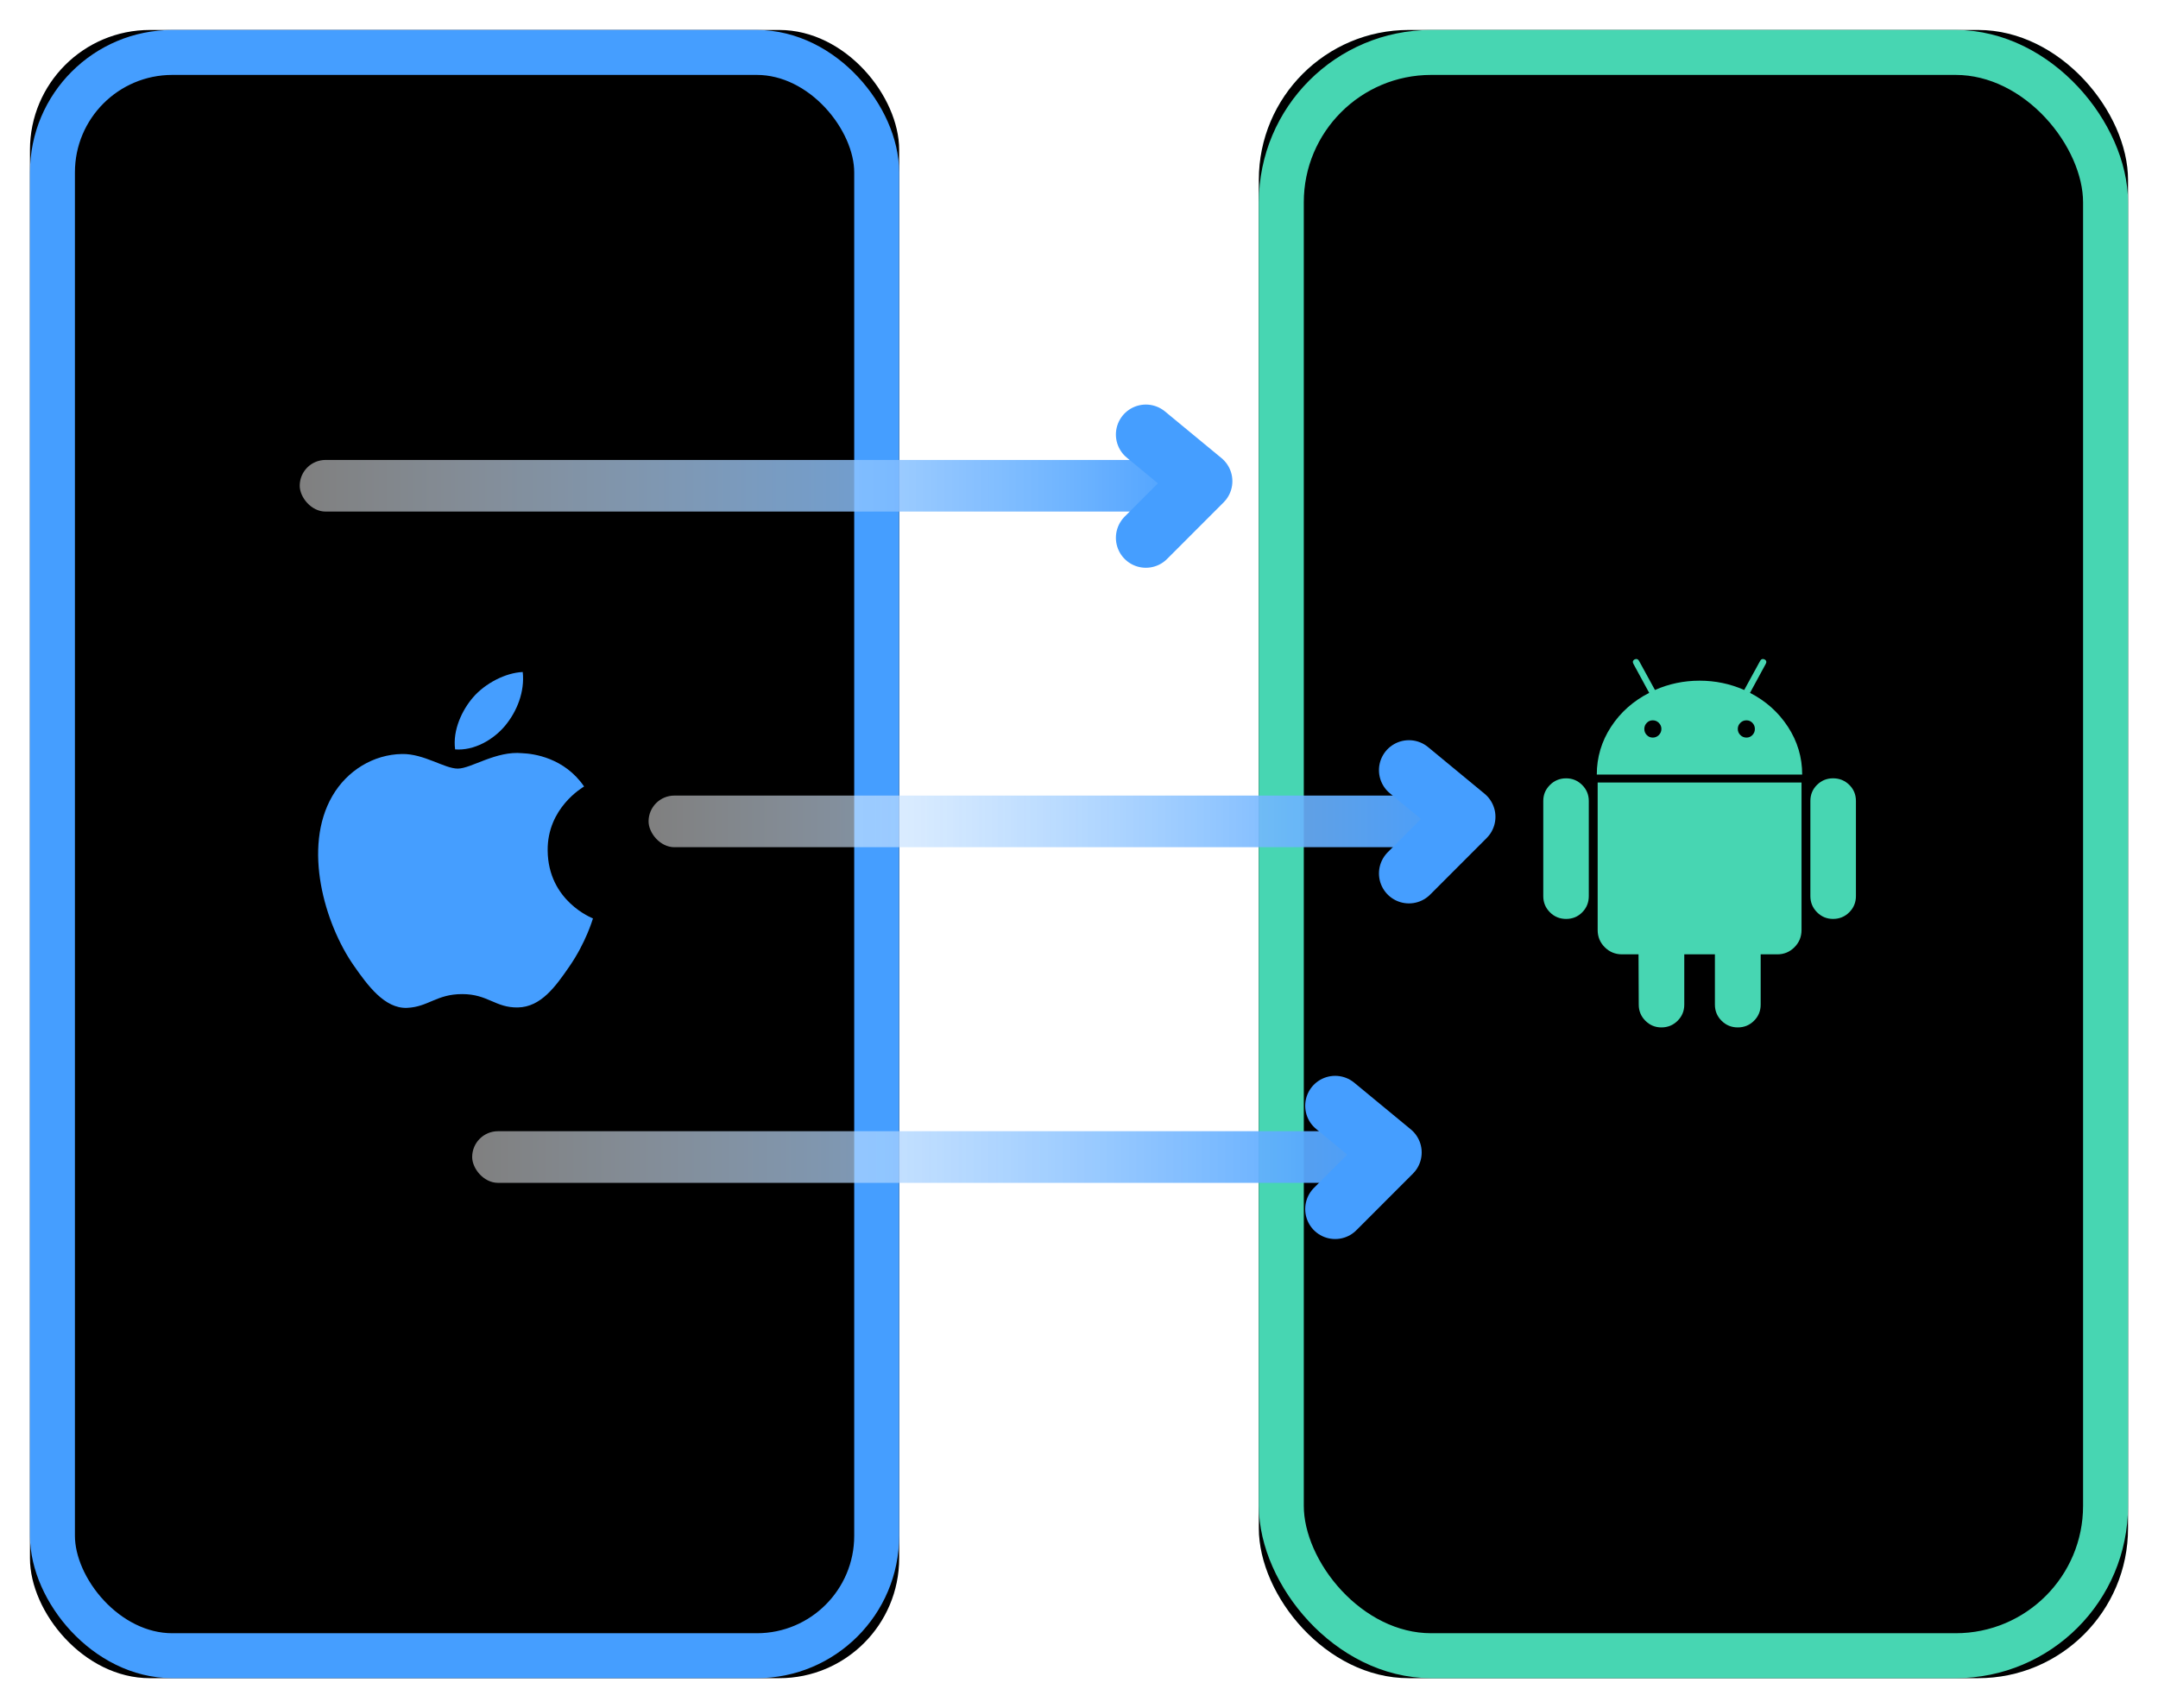 <?xml version="1.0" encoding="UTF-8"?>
<svg width="144px" height="114px" viewBox="0 0 144 114" version="1.1" xmlns="http://www.w3.org/2000/svg" xmlns:xlink="http://www.w3.org/1999/xlink">
    <title>WatsGo产品页面2023.2.20改版</title>
    <defs>
        <rect id="path-1" x="82" y="0" width="58" height="110" rx="10"></rect>
        <filter x="-6.9%" y="-3.6%" width="113.8%" height="107.3%" filterUnits="objectBoundingBox" id="filter-2">
            <feMorphology radius="2" operator="erode" in="SourceAlpha" result="shadowSpreadInner1"></feMorphology>
            <feGaussianBlur stdDeviation="3" in="shadowSpreadInner1" result="shadowBlurInner1"></feGaussianBlur>
            <feOffset dx="0" dy="0" in="shadowBlurInner1" result="shadowOffsetInner1"></feOffset>
            <feComposite in="shadowOffsetInner1" in2="SourceAlpha" operator="arithmetic" k2="-1" k3="1" result="shadowInnerInner1"></feComposite>
            <feColorMatrix values="0 0 0 0 1   0 0 0 0 1   0 0 0 0 1  0 0 0 0.5 0" type="matrix" in="shadowInnerInner1"></feColorMatrix>
        </filter>
        <rect id="path-3" x="0" y="0" width="58" height="110" rx="8"></rect>
        <filter x="-6.9%" y="-3.6%" width="113.8%" height="107.3%" filterUnits="objectBoundingBox" id="filter-4">
            <feMorphology radius="2" operator="erode" in="SourceAlpha" result="shadowSpreadInner1"></feMorphology>
            <feGaussianBlur stdDeviation="3" in="shadowSpreadInner1" result="shadowBlurInner1"></feGaussianBlur>
            <feOffset dx="0" dy="0" in="shadowBlurInner1" result="shadowOffsetInner1"></feOffset>
            <feComposite in="shadowOffsetInner1" in2="SourceAlpha" operator="arithmetic" k2="-1" k3="1" result="shadowInnerInner1"></feComposite>
            <feColorMatrix values="0 0 0 0 1   0 0 0 0 1   0 0 0 0 1  0 0 0 0.5 0" type="matrix" in="shadowInnerInner1"></feColorMatrix>
        </filter>
        <linearGradient x1="-1.11022302e-14%" y1="50%" x2="100%" y2="50%" id="linearGradient-5">
            <stop stop-color="#FFFFFF" stop-opacity="0.5" offset="0%"></stop>
            <stop stop-color="#459EFF" offset="100%"></stop>
        </linearGradient>
        <linearGradient x1="-1.11022302e-14%" y1="50%" x2="100%" y2="50%" id="linearGradient-6">
            <stop stop-color="#FFFFFF" stop-opacity="0.5" offset="0%"></stop>
            <stop stop-color="#459EFF" offset="100%"></stop>
        </linearGradient>
        <linearGradient x1="-1.11022302e-14%" y1="50%" x2="100%" y2="50%" id="linearGradient-7">
            <stop stop-color="#FFFFFF" stop-opacity="0.5" offset="0%"></stop>
            <stop stop-color="#459EFF" offset="100%"></stop>
        </linearGradient>
    </defs>
    <g id="页面-1" stroke="none" stroke-width="1" fill="none" fill-rule="evenodd">
        <g id="WatsGo产品页面2025.6改版" transform="translate(-1030, -1969)">
            <g id="编组-90" transform="translate(0, 1669)">
                <g id="编组-57" transform="translate(1030, 300)">
                    <g id="编组-53" transform="translate(2, 2)">
                        <g id="矩形">
                            <use fill="#D9FFF5" fill-rule="evenodd" xlink:href="#path-1"></use>
                            <use fill="black" fill-opacity="1" filter="url(#filter-2)" xlink:href="#path-1"></use>
                            <rect stroke="#47D6B2" stroke-width="3" stroke-linejoin="square" x="83.5" y="1.5" width="55" height="107" rx="10"></rect>
                        </g>
                        <g id="android" transform="translate(92, 36)">
                            <rect id="矩形" fill-opacity="0" fill="#D8D8D8" x="0" y="0" width="38" height="38"></rect>
                            <path d="M16.286,11.226 C16.444,11.226 16.58,11.169 16.693,11.056 C16.806,10.943 16.863,10.808 16.863,10.65 C16.863,10.492 16.806,10.357 16.693,10.244 C16.58,10.13 16.444,10.074 16.286,10.074 C16.127,10.074 15.994,10.13 15.886,10.244 C15.777,10.357 15.723,10.492 15.723,10.65 C15.723,10.808 15.777,10.943 15.886,11.056 C15.994,11.169 16.127,11.226 16.286,11.226 Z M22.538,11.226 C22.696,11.226 22.829,11.169 22.938,11.056 C23.046,10.943 23.1,10.808 23.1,10.65 C23.1,10.492 23.046,10.357 22.938,10.244 C22.829,10.13 22.696,10.074 22.538,10.074 C22.379,10.074 22.244,10.13 22.13,10.244 C22.017,10.357 21.96,10.492 21.96,10.65 C21.96,10.808 22.017,10.943 22.13,11.056 C22.244,11.169 22.379,11.226 22.538,11.226 Z M10.507,13.945 C10.921,13.945 11.277,14.093 11.574,14.388 C11.87,14.684 12.018,15.039 12.018,15.452 L12.018,21.807 C12.018,22.23 11.873,22.59 11.581,22.886 C11.29,23.181 10.931,23.329 10.507,23.329 C10.082,23.329 9.721,23.181 9.425,22.886 C9.128,22.59 8.98,22.23 8.98,21.807 L8.98,15.452 C8.98,15.039 9.128,14.684 9.425,14.388 C9.721,14.093 10.082,13.945 10.507,13.945 Z M26.213,14.225 L26.213,24.067 C26.213,24.519 26.055,24.904 25.739,25.219 C25.423,25.535 25.043,25.692 24.598,25.692 L23.487,25.692 L23.487,29.046 C23.487,29.47 23.339,29.83 23.042,30.125 C22.746,30.421 22.385,30.569 21.96,30.569 C21.535,30.569 21.175,30.421 20.878,30.125 C20.582,29.83 20.433,29.47 20.433,29.046 L20.433,25.692 L18.389,25.692 L18.389,29.046 C18.389,29.47 18.241,29.83 17.944,30.125 C17.648,30.421 17.287,30.569 16.862,30.569 C16.447,30.569 16.092,30.421 15.795,30.125 C15.499,29.83 15.351,29.47 15.351,29.046 L15.336,25.692 L14.24,25.692 C13.785,25.692 13.4,25.534 13.084,25.219 C12.767,24.904 12.609,24.52 12.61,24.067 L12.61,14.225 L26.212,14.225 L26.213,14.225 Z M22.775,8.241 C23.832,8.783 24.677,9.539 25.309,10.509 C25.941,11.479 26.257,12.541 26.257,13.693 L12.552,13.693 C12.552,12.541 12.868,11.479 13.5,10.509 C14.133,9.539 14.982,8.783 16.048,8.241 L14.996,6.306 C14.927,6.178 14.952,6.079 15.07,6.01 C15.198,5.951 15.297,5.981 15.366,6.099 L16.433,8.049 C17.371,7.635 18.364,7.428 19.411,7.428 C20.458,7.428 21.451,7.635 22.389,8.049 L23.456,6.099 C23.525,5.981 23.624,5.951 23.752,6.01 C23.871,6.079 23.895,6.178 23.826,6.306 L22.775,8.241 Z M29.843,15.452 L29.843,21.806 C29.843,22.23 29.694,22.589 29.398,22.885 C29.101,23.181 28.741,23.328 28.316,23.328 C27.901,23.328 27.545,23.181 27.249,22.885 C26.952,22.589 26.804,22.23 26.804,21.806 L26.804,15.452 C26.804,15.028 26.952,14.671 27.249,14.38 C27.545,14.089 27.901,13.944 28.316,13.944 C28.741,13.944 29.101,14.089 29.398,14.38 C29.694,14.671 29.843,15.028 29.843,15.452 Z" id="形状" fill="#47D6B2" fill-rule="nonzero"></path>
                        </g>
                        <g id="矩形">
                            <use fill="#F4F7FF" fill-rule="evenodd" xlink:href="#path-3"></use>
                            <use fill="black" fill-opacity="1" filter="url(#filter-4)" xlink:href="#path-3"></use>
                            <rect stroke="#459EFF" stroke-width="3" stroke-linejoin="square" x="1.5" y="1.5" width="55" height="107" rx="8"></rect>
                        </g>
                        <g id="iOS" transform="translate(11, 36)">
                            <rect id="矩形" fill-opacity="0" fill="#D8D8D8" x="0" y="0" width="36" height="36"></rect>
                            <path d="M23.545,18.758 C23.517,15.919 25.872,14.558 25.976,14.49 C24.655,12.563 22.594,12.299 21.858,12.268 C20.103,12.093 18.436,13.296 17.547,13.296 C16.658,13.296 15.286,12.296 13.831,12.321 C11.92,12.349 10.157,13.428 9.172,15.133 C7.185,18.564 8.662,23.646 10.598,26.427 C11.544,27.788 12.673,29.317 14.153,29.264 C15.58,29.208 16.118,28.345 17.842,28.345 C19.565,28.345 20.049,29.264 21.561,29.236 C23.095,29.208 24.069,27.847 25.008,26.48 C26.095,24.9 26.542,23.37 26.568,23.294 C26.534,23.277 23.573,22.15 23.545,18.758 L23.545,18.758 L23.545,18.758 Z M20.709,10.428 C21.496,9.479 22.025,8.163 21.881,6.85 C20.748,6.895 19.376,7.599 18.563,8.546 C17.836,9.388 17.196,10.729 17.369,12.014 C18.631,12.113 19.922,11.375 20.709,10.428 L20.709,10.428 L20.709,10.428 Z" id="形状" fill="#459EFF" fill-rule="nonzero"></path>
                        </g>
                        <rect id="矩形" fill="url(#linearGradient-5)" x="41.278" y="51.096" width="55" height="3.446" rx="1.723"></rect>
                        <polyline id="路径-8" stroke="#459EFF" stroke-width="4" stroke-linecap="round" stroke-linejoin="round" points="92.016 49.4 95.789 52.515 92.016 56.292"></polyline>
                        <rect id="矩形" fill="url(#linearGradient-6)" x="18" y="28.696" width="61" height="3.446" rx="1.723"></rect>
                        <polyline id="路径-8" stroke="#459EFF" stroke-width="4" stroke-linecap="round" stroke-linejoin="round" points="74.462 27 78.235 30.115 74.462 33.892"></polyline>
                        <rect id="矩形" fill="url(#linearGradient-7)" x="29.507" y="73.496" width="62.722" height="3.446" rx="1.723"></rect>
                        <polyline id="路径-8" stroke="#459EFF" stroke-width="4" stroke-linecap="round" stroke-linejoin="round" points="87.093 71.8 90.867 74.915 87.093 78.692"></polyline>
                    </g>
                </g>
            </g>
        </g>
    </g>
</svg>